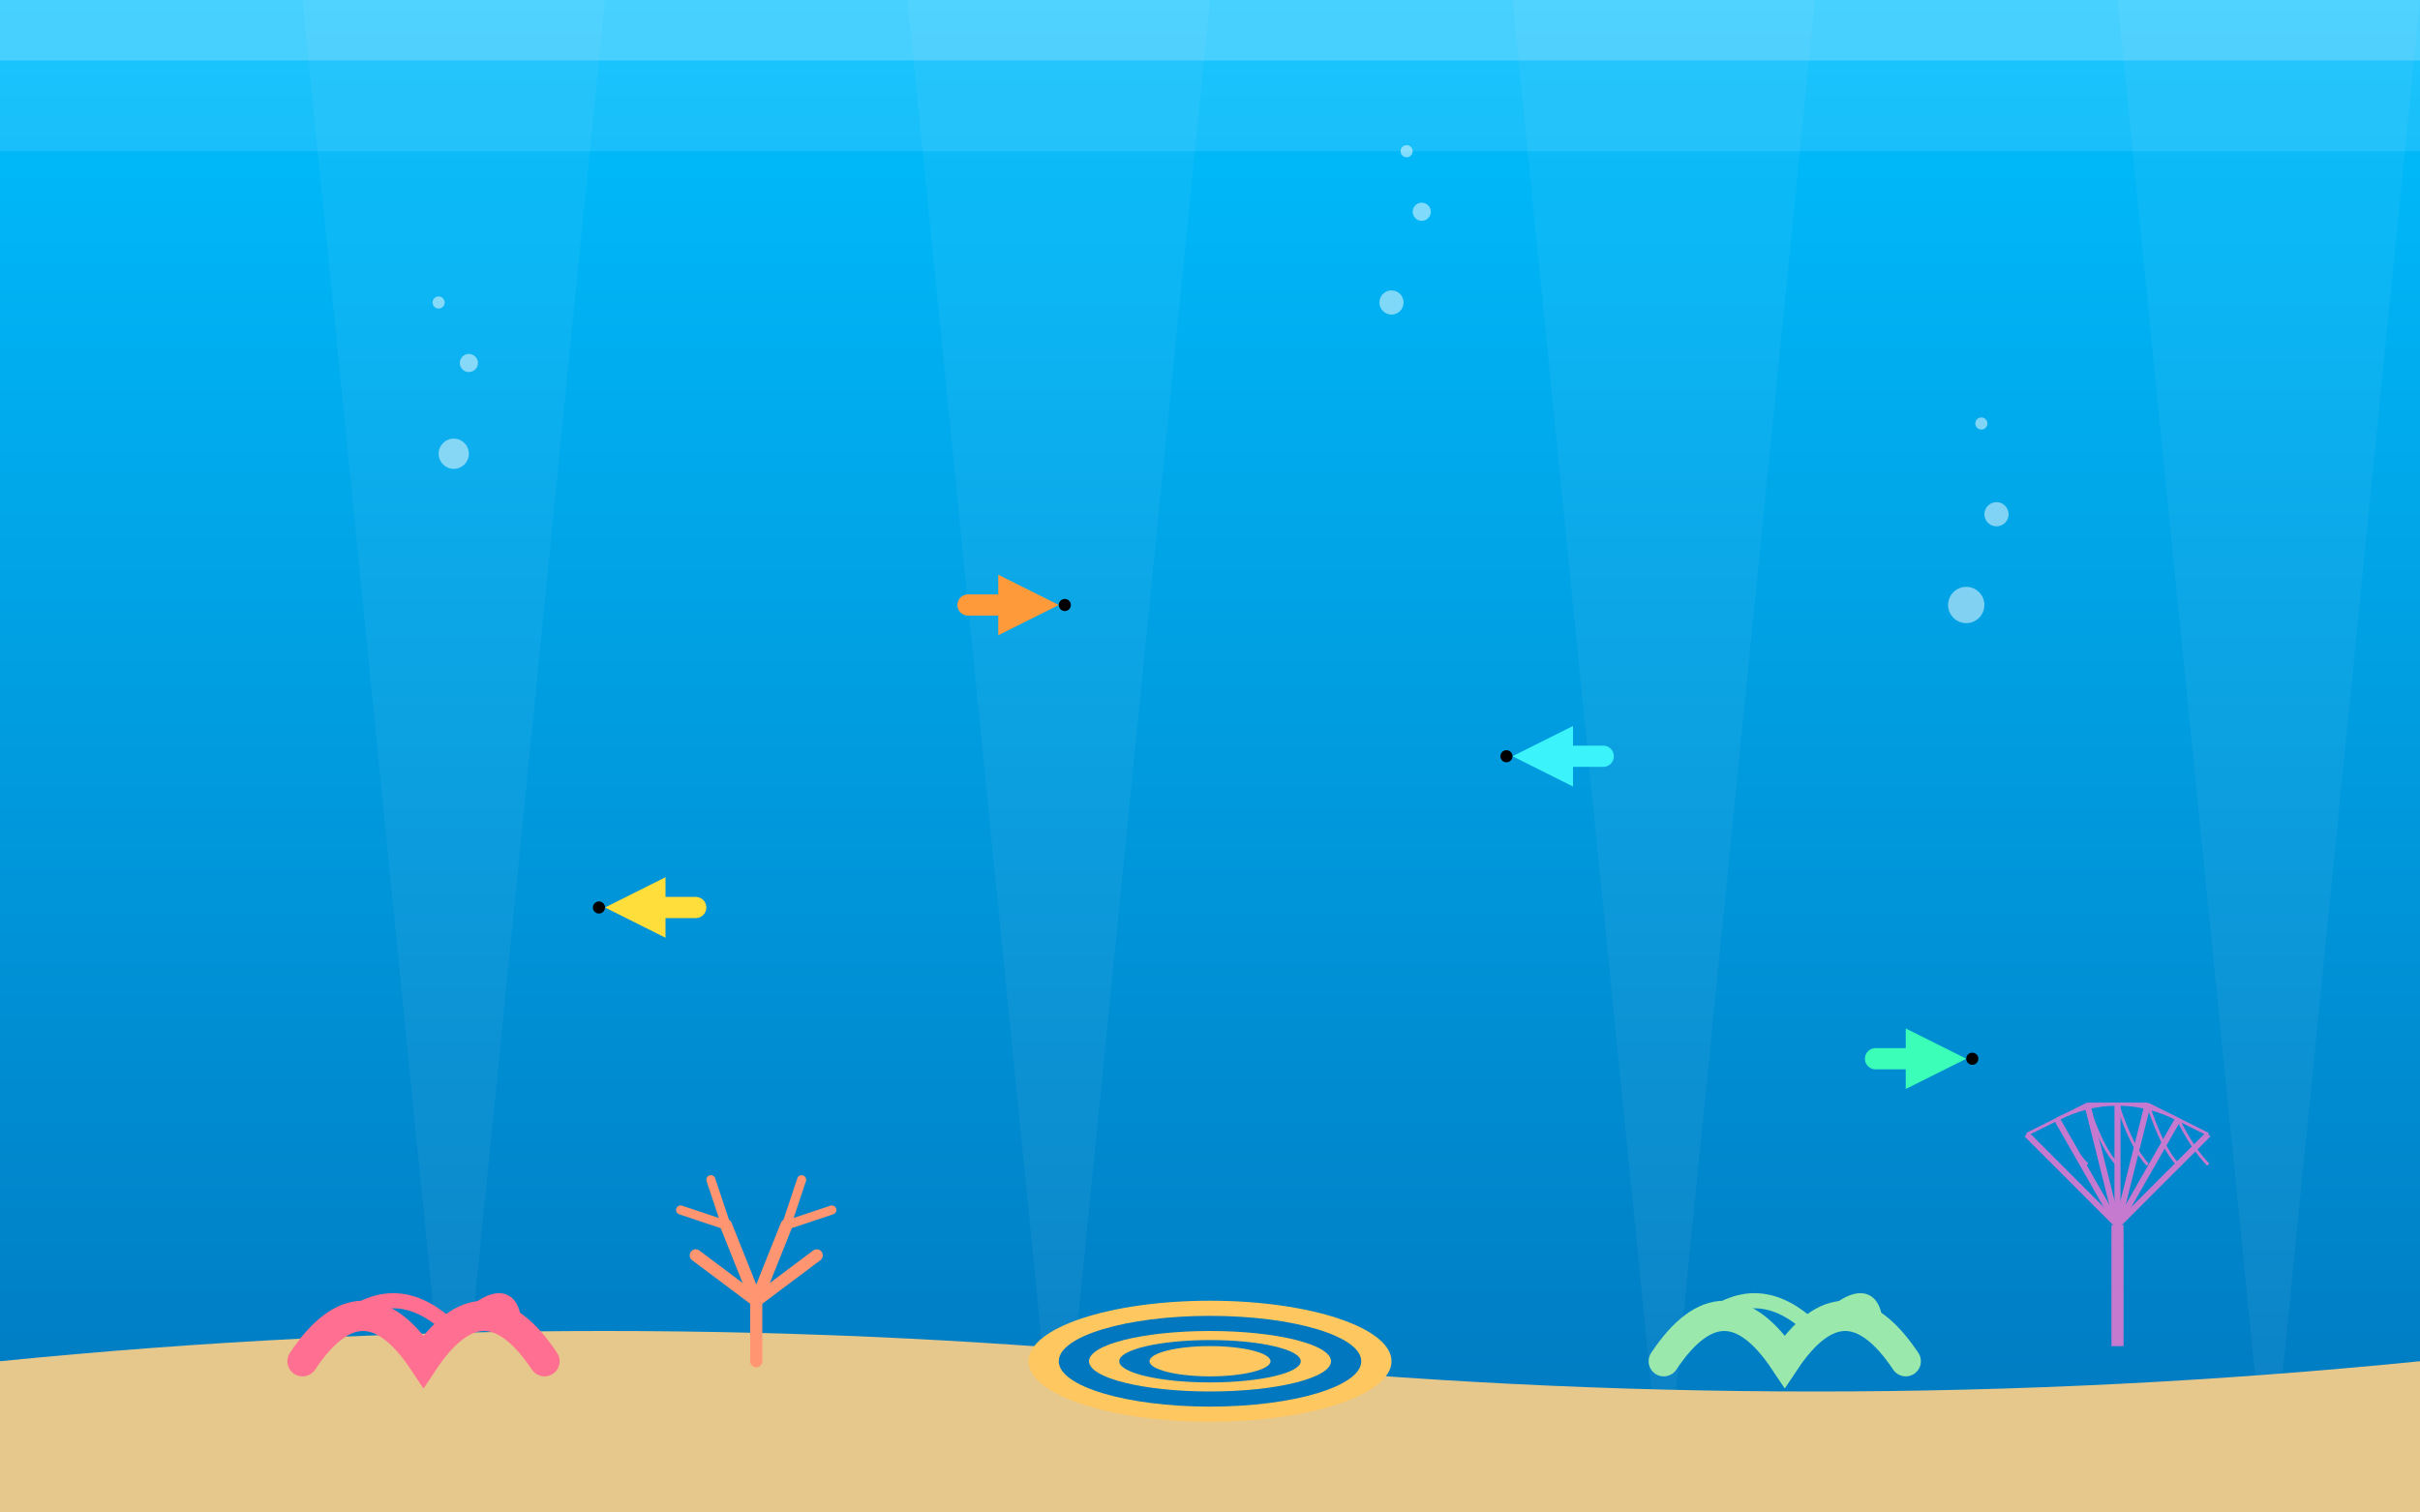<svg xmlns="http://www.w3.org/2000/svg" viewBox="0 0 800 500" width="800" height="500">
  <rect x="0" y="0" width="800" height="500" fill="#333333" stroke="none"/>
  <!-- Ocean gradient background -->
  <defs>
    <linearGradient id="oceanGradient" x1="0%" y1="0%" x2="0%" y2="100%">
      <stop offset="0%" stop-color="#00bfff"/>
      <stop offset="100%" stop-color="#0077be"/>
    </linearGradient>
  </defs>
  <rect x="0" y="0" width="800" height="500" fill="url(#oceanGradient)"/>
  
  <!-- Sun rays through water -->
  <path d="M100 0 L150 500 L200 0 Z" fill="#ffffff" opacity="0.05"/>
  <path d="M300 0 L350 500 L400 0 Z" fill="#ffffff" opacity="0.05"/>
  <path d="M500 0 L550 500 L600 0 Z" fill="#ffffff" opacity="0.05"/>
  <path d="M700 0 L750 500 L800 0 Z" fill="#ffffff" opacity="0.05"/>
  
  <!-- Seabed -->
  <path d="M0 450 Q200 430, 400 450 Q600 470, 800 450 L800 500 L0 500 Z" fill="#e6c78c"/>
  
  <!-- Coral formations -->
  <!-- Brain coral 1 -->
  <path d="M100 450 Q120 420, 140 450 Q160 420, 180 450" fill="none" stroke="#ff6f91" stroke-width="10" stroke-linecap="round"/>
  <path d="M110 440 Q130 420, 150 440 Q170 420, 170 440" fill="none" stroke="#ff6f91" stroke-width="5" stroke-linecap="round"/>
  
  <!-- Staghorn coral -->
  <g transform="translate(250, 430)">
    <path d="M0 20 L0 0 L20 -15" fill="none" stroke="#ff9671" stroke-width="4" stroke-linecap="round"/>
    <path d="M0 0 L-20 -15" fill="none" stroke="#ff9671" stroke-width="4" stroke-linecap="round"/>
    <path d="M0 0 L10 -25" fill="none" stroke="#ff9671" stroke-width="4" stroke-linecap="round"/>
    <path d="M0 0 L-10 -25" fill="none" stroke="#ff9671" stroke-width="4" stroke-linecap="round"/>
    <path d="M10 -25 L25 -30" fill="none" stroke="#ff9671" stroke-width="3" stroke-linecap="round"/>
    <path d="M10 -25 L15 -40" fill="none" stroke="#ff9671" stroke-width="3" stroke-linecap="round"/>
    <path d="M-10 -25 L-25 -30" fill="none" stroke="#ff9671" stroke-width="3" stroke-linecap="round"/>
    <path d="M-10 -25 L-15 -40" fill="none" stroke="#ff9671" stroke-width="3" stroke-linecap="round"/>
  </g>
  
  <!-- Plate coral -->
  <ellipse cx="400" cy="450" rx="60" ry="20" fill="#ffc75f"/>
  <ellipse cx="400" cy="450" rx="50" ry="15" fill="#0077be"/>
  <ellipse cx="400" cy="450" rx="40" ry="10" fill="#ffc75f"/>
  <ellipse cx="400" cy="450" rx="30" ry="7" fill="#0077be"/>
  <ellipse cx="400" cy="450" rx="20" ry="5" fill="#ffc75f"/>
  
  <!-- Brain coral 2 -->
  <path d="M550 450 Q570 420, 590 450 Q610 420, 630 450" fill="none" stroke="#9be8ad" stroke-width="10" stroke-linecap="round"/>
  <path d="M560 440 Q580 420, 600 440 Q620 420, 620 440" fill="none" stroke="#9be8ad" stroke-width="5" stroke-linecap="round"/>
  
  <!-- Fan coral -->
  <g transform="translate(700, 445)">
    <path d="M0 0 L0 -40" fill="none" stroke="#c67acf" stroke-width="4"/>
    <path d="M0 -40 L-30 -70" fill="none" stroke="#c67acf" stroke-width="2"/>
    <path d="M0 -40 L-20 -75" fill="none" stroke="#c67acf" stroke-width="2"/>
    <path d="M0 -40 L-10 -80" fill="none" stroke="#c67acf" stroke-width="2"/>
    <path d="M0 -40 L0 -80" fill="none" stroke="#c67acf" stroke-width="2"/>
    <path d="M0 -40 L10 -80" fill="none" stroke="#c67acf" stroke-width="2"/>
    <path d="M0 -40 L20 -75" fill="none" stroke="#c67acf" stroke-width="2"/>
    <path d="M0 -40 L30 -70" fill="none" stroke="#c67acf" stroke-width="2"/>
    
    <!-- Fan webbing -->
    <path d="M-30 -70 Q-20 -75, -10 -80" fill="none" stroke="#c67acf" stroke-width="1"/>
    <path d="M-20 -75 Q-10 -80, 0 -80" fill="none" stroke="#c67acf" stroke-width="1"/>
    <path d="M-10 -80 Q0 -80, 10 -80" fill="none" stroke="#c67acf" stroke-width="1"/>
    <path d="M0 -80 Q10 -80, 20 -75" fill="none" stroke="#c67acf" stroke-width="1"/>
    <path d="M10 -80 Q20 -75, 30 -70" fill="none" stroke="#c67acf" stroke-width="1"/>
    
    <path d="M-30 -70 Q-25 -65, -20 -60" fill="none" stroke="#c67acf" stroke-width="1"/>
    <path d="M-20 -75 Q-15 -65, -10 -60" fill="none" stroke="#c67acf" stroke-width="1"/>
    <path d="M-10 -80 Q-5 -65, 0 -60" fill="none" stroke="#c67acf" stroke-width="1"/>
    <path d="M0 -80 Q5 -65, 10 -60" fill="none" stroke="#c67acf" stroke-width="1"/>
    <path d="M10 -80 Q15 -65, 20 -60" fill="none" stroke="#c67acf" stroke-width="1"/>
    <path d="M20 -75 Q25 -65, 30 -60" fill="none" stroke="#c67acf" stroke-width="1"/>
  </g>
  
  <!-- Fish -->
  <!-- Tropical fish 1 -->
  <g transform="translate(200, 300)">
    <path d="M0 0 L20 -10 L20 10 Z" fill="#ffde3b"/>
    <path d="M20 0 L30 0" fill="none" stroke="#ffde3b" stroke-width="7" stroke-linecap="round"/>
    <circle cx="-2" cy="0" r="2" fill="#000000"/>
  </g>
  
  <!-- Tropical fish 2 -->
  <g transform="translate(350, 200)">
    <path d="M0 0 L-20 -10 L-20 10 Z" fill="#ff9a3b"/>
    <path d="M-20 0 L-30 0" fill="none" stroke="#ff9a3b" stroke-width="7" stroke-linecap="round"/>
    <circle cx="2" cy="0" r="2" fill="#000000"/>
  </g>
  
  <!-- Tropical fish 3 -->
  <g transform="translate(500, 250)">
    <path d="M0 0 L20 -10 L20 10 Z" fill="#3bf4fb"/>
    <path d="M20 0 L30 0" fill="none" stroke="#3bf4fb" stroke-width="7" stroke-linecap="round"/>
    <circle cx="-2" cy="0" r="2" fill="#000000"/>
  </g>
  
  <!-- Tropical fish 4 -->
  <g transform="translate(650, 350)">
    <path d="M0 0 L-20 -10 L-20 10 Z" fill="#3bffb9"/>
    <path d="M-20 0 L-30 0" fill="none" stroke="#3bffb9" stroke-width="7" stroke-linecap="round"/>
    <circle cx="2" cy="0" r="2" fill="#000000"/>
  </g>
  
  <!-- Bubbles -->
  <circle cx="150" cy="150" r="5" fill="#ffffff" opacity="0.5"/>
  <circle cx="155" cy="120" r="3" fill="#ffffff" opacity="0.5"/>
  <circle cx="145" cy="100" r="2" fill="#ffffff" opacity="0.5"/>
  
  <circle cx="460" cy="100" r="4" fill="#ffffff" opacity="0.5"/>
  <circle cx="470" cy="70" r="3" fill="#ffffff" opacity="0.5"/>
  <circle cx="465" cy="50" r="2" fill="#ffffff" opacity="0.5"/>
  
  <circle cx="650" cy="200" r="6" fill="#ffffff" opacity="0.5"/>
  <circle cx="660" cy="170" r="4" fill="#ffffff" opacity="0.5"/>
  <circle cx="655" cy="140" r="2" fill="#ffffff" opacity="0.5"/>
  
  <!-- Surface light effect -->
  <path d="M0 0 L800 0 L800 50 L0 50 Z" fill="#ffffff" opacity="0.1"/>
  <path d="M0 0 L800 0 L800 20 L0 20 Z" fill="#ffffff" opacity="0.2"/>
</svg>
